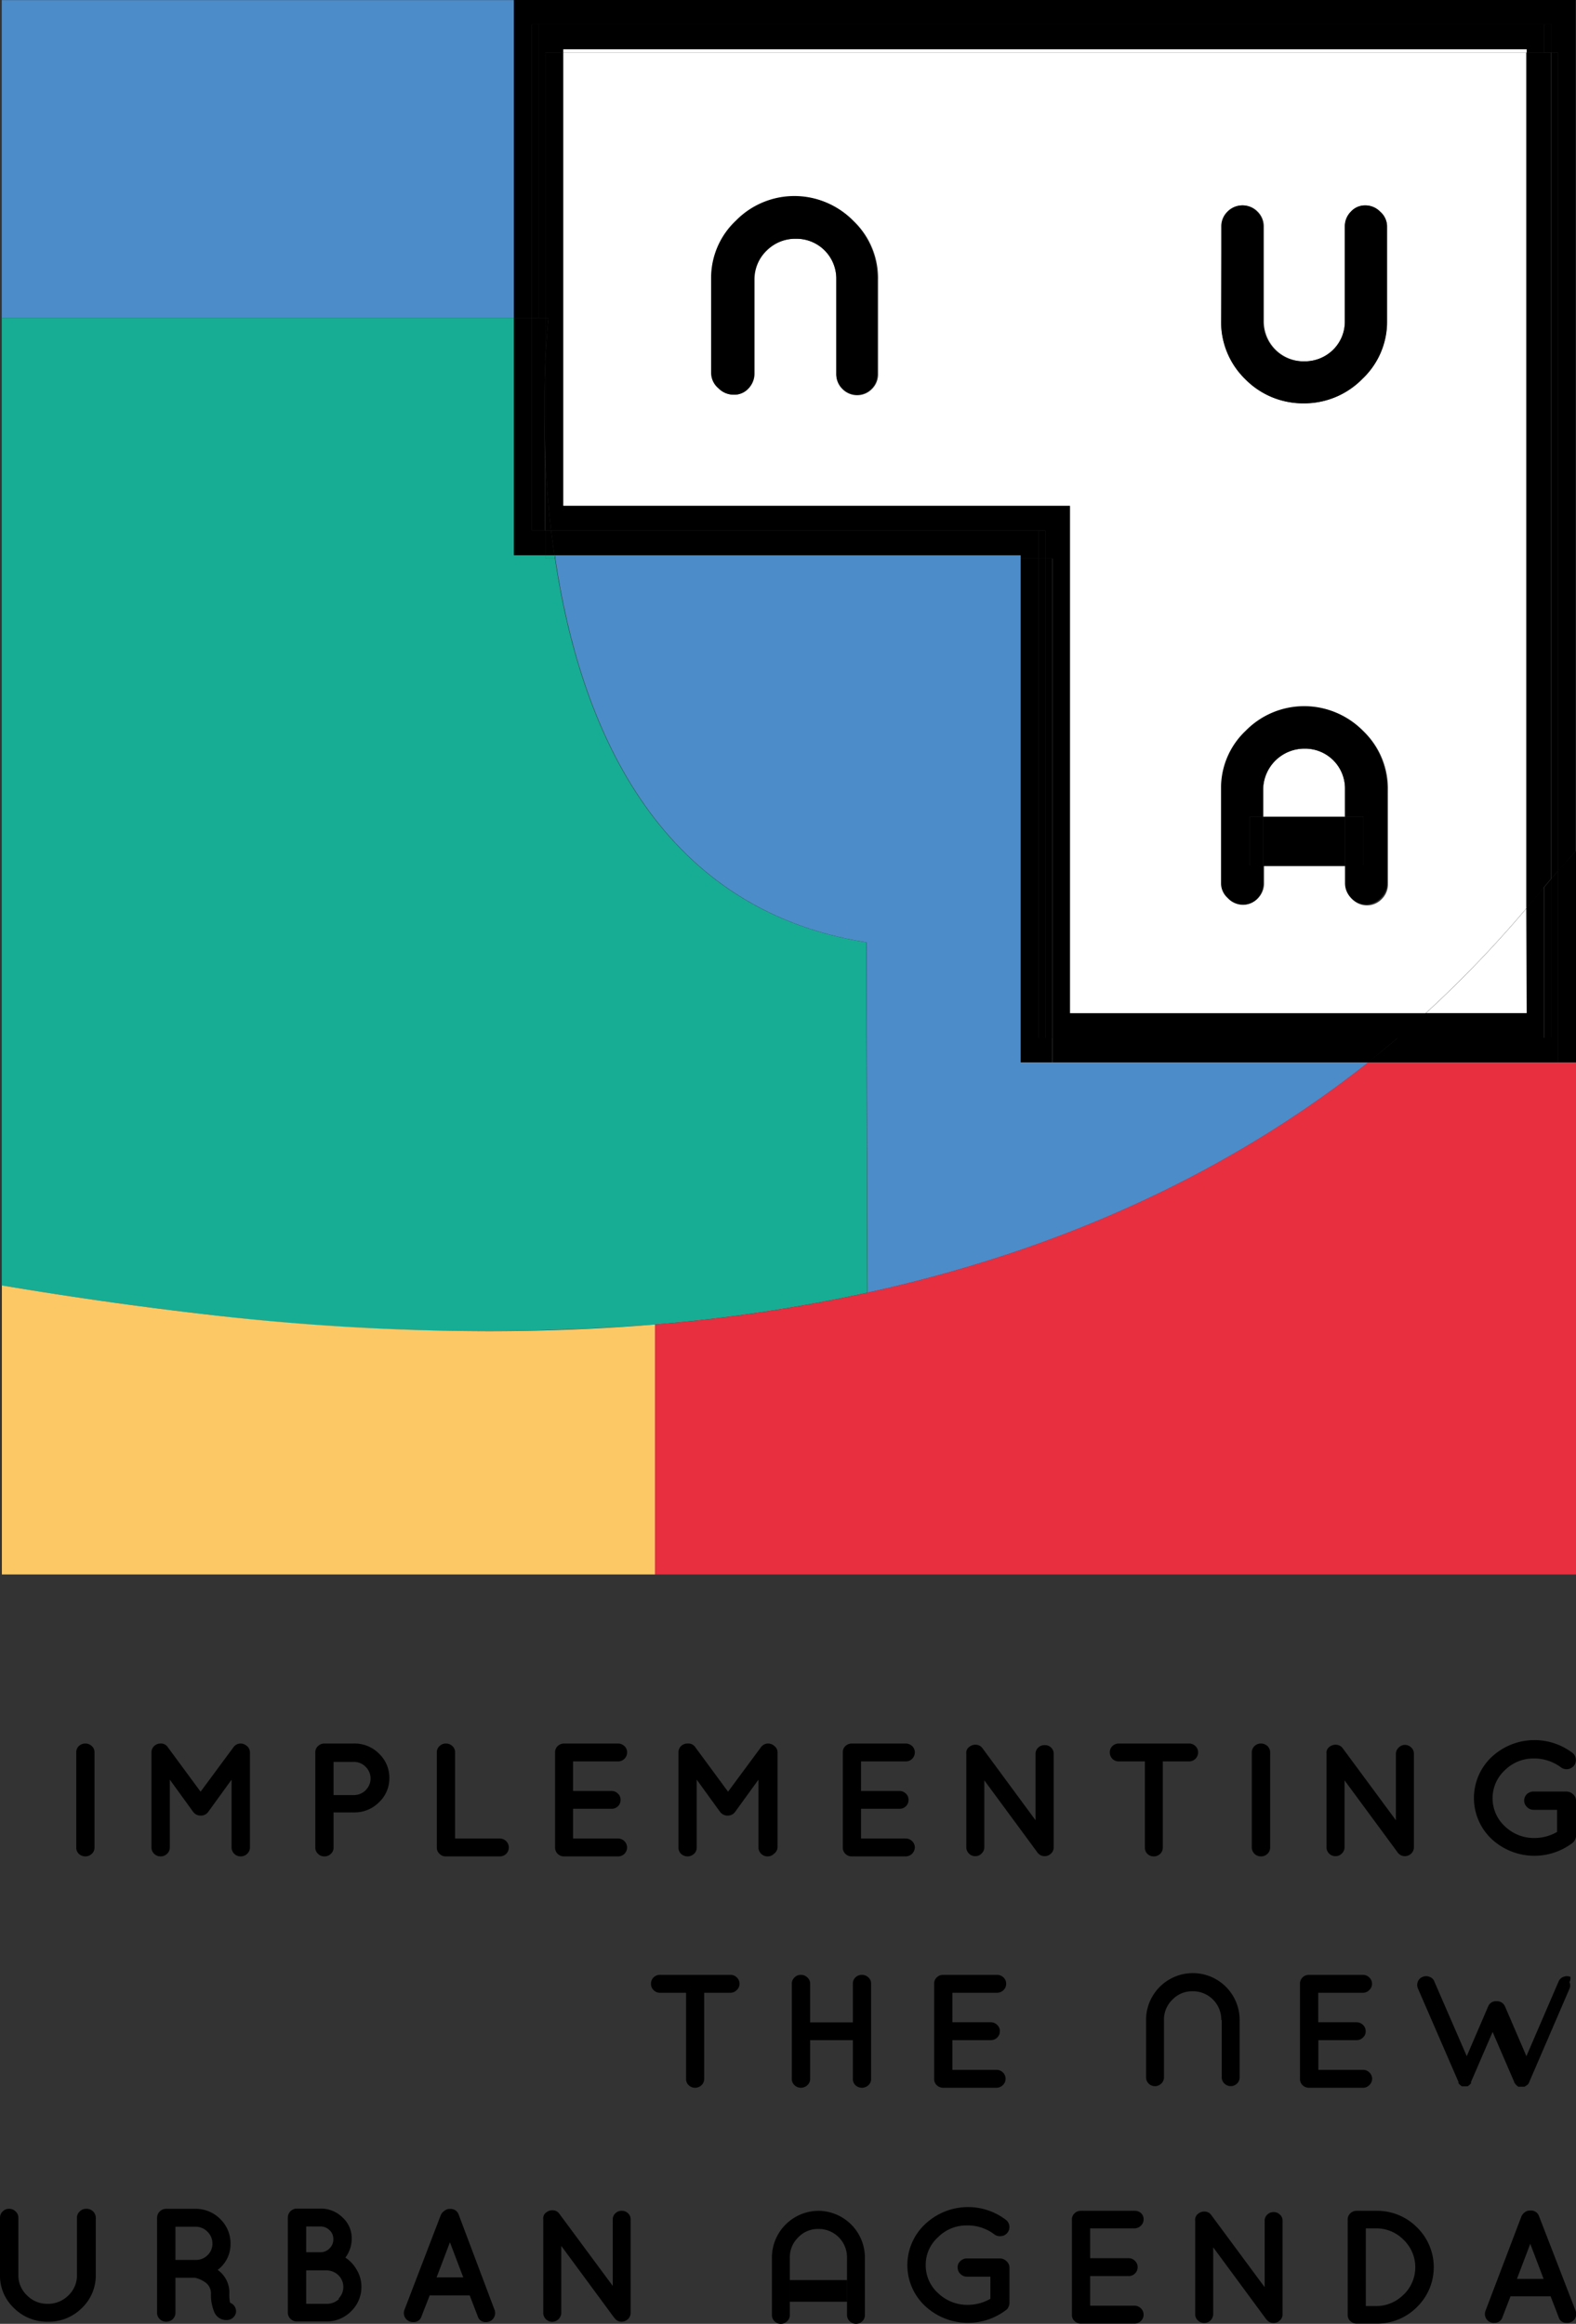 <svg xmlns="http://www.w3.org/2000/svg" viewBox="0 0 134.75 198.66"><rect x="0" y="0" width="134.75" height="198.66" fill="#333333" stroke="none"/><defs><style>.cls-1{fill:none;}.cls-2{fill:#4c8cc8;}.cls-3{fill:#17ad94;}.cls-4{fill:#e72f40;}.cls-5{fill:#fcc866;}.cls-6{fill:#fff;}</style></defs><title>Logo_NUA_Col_Pos</title><g id="Camada_2" data-name="Camada 2"><g id="Camada_1-2" data-name="Camada 1"><path class="cls-1" d="M72.42,193A2.42,2.42,0,0,0,70,190.55a2.33,2.33,0,0,0-1.73.72,2.36,2.36,0,0,0-.72,1.73v1.92h4.9Z"/><path class="cls-1" d="M117.66,190.5h-.88v6.58h.88a3.26,3.26,0,0,0,2.37-1,3.25,3.25,0,0,0,0-4.65A3.25,3.25,0,0,0,117.66,190.5Z"/><path class="cls-1" d="M27.94,194.09H26.18V197h1.76a1.46,1.46,0,0,0,1-.43,1.41,1.41,0,0,0,0-2A1.5,1.5,0,0,0,27.94,194.09Z"/><path class="cls-1" d="M16.73,190.36H15v2.84h1.73a1.4,1.4,0,0,0,1-.42,1.33,1.33,0,0,0,.43-1,1.38,1.38,0,0,0-.43-1A1.4,1.4,0,0,0,16.73,190.36Z"/><path class="cls-1" d="M28.18,192.23a1.06,1.06,0,0,0,.32-.78,1,1,0,0,0-.32-.77,1.06,1.06,0,0,0-.79-.32H26.18v2.2h1.21A1.07,1.07,0,0,0,28.18,192.23Z"/><polygon class="cls-1" points="129.7 194.82 131.98 194.82 130.84 191.86 129.7 194.82"/><path class="cls-1" d="M30.26,150.58H28.52v2.84h1.74a1.44,1.44,0,0,0,1-.41,1.39,1.39,0,0,0,0-2A1.41,1.41,0,0,0,30.26,150.58Z"/><polygon class="cls-1" points="37.33 194.69 39.61 194.69 38.47 191.72 37.33 194.69"/><path d="M62.43,168.83h-6a.74.74,0,0,0-.55.22.72.72,0,0,0-.22.54.73.73,0,0,0,.22.54.75.75,0,0,0,.55.23h2.23v7.36a.73.73,0,0,0,.22.54.8.8,0,0,0,.55.22.78.78,0,0,0,.55-.22.74.74,0,0,0,.23-.54v-7.36h2.24a.74.74,0,0,0,.54-.23.71.71,0,0,0,.24-.54.73.73,0,0,0-.23-.54A.74.74,0,0,0,62.43,168.83Z"/><path d="M73.69,168.83a.75.75,0,0,0-.55.22.72.72,0,0,0-.22.54v3.3H69.27v-3.3a.7.7,0,0,0-.24-.54.75.75,0,0,0-.55-.22.74.74,0,0,0-.55.22.73.73,0,0,0-.23.54v8.13a.74.74,0,0,0,.23.54.78.78,0,0,0,.55.22.8.8,0,0,0,.55-.22.71.71,0,0,0,.24-.54v-3.31h3.65v3.31a.73.73,0,0,0,.22.54.81.81,0,0,0,1.11,0,.7.7,0,0,0,.23-.54v-8.13a.69.69,0,0,0-.23-.54A.76.76,0,0,0,73.69,168.83Z"/><path d="M85.25,170.36a.78.78,0,0,0,.55-.23.74.74,0,0,0,.23-.54.73.73,0,0,0-.23-.54.77.77,0,0,0-.55-.22H80.64a.75.75,0,0,0-.55.22.72.72,0,0,0-.22.54v8.13a.73.73,0,0,0,.22.54.8.8,0,0,0,.55.22l0,0,0,0h4.56a.78.78,0,0,0,.55-.23.75.75,0,0,0,0-1.08.77.77,0,0,0-.55-.22H81.43v-2.54h3.29a.76.76,0,0,0,.55-.23.73.73,0,0,0,.22-.54.7.7,0,0,0-.23-.53.76.76,0,0,0-.54-.23H81.43v-2.52Z"/><path d="M117.08,178.25a.73.73,0,0,0,0-1.08.73.73,0,0,0-.54-.22h-3.82v-2.54H116a.74.74,0,0,0,.54-.23.7.7,0,0,0,.23-.54.74.74,0,0,0-.23-.53.78.78,0,0,0-.54-.23h-3.29v-2.52h3.82a.74.74,0,0,0,.54-.23.71.71,0,0,0,.24-.54.7.7,0,0,0-.24-.54.73.73,0,0,0-.54-.22h-4.61a.74.74,0,0,0-.55.22.72.72,0,0,0-.22.54v8.13a.73.73,0,0,0,.22.54.78.78,0,0,0,.55.22v0l0,0h4.57A.74.74,0,0,0,117.08,178.25Z"/><path d="M134.27,169a.76.76,0,0,0-.59,0,.69.69,0,0,0-.42.4l-2.75,6.38-1.82-4.23a.75.75,0,0,0-.74-.47.72.72,0,0,0-.72.47l-1.82,4.23-2.77-6.38a.65.65,0,0,0-.41-.4.76.76,0,0,0-.59,0,.73.73,0,0,0-.41.4.78.78,0,0,0,0,.58l3.47,8,0,.06,0,.06v0l.08.08a.6.6,0,0,0,.12.11h0l.11.07,0,0,.09,0h0l.13,0,.13,0h0a.27.27,0,0,1,.12,0h0l.11-.08h0l.08-.07s0,0,0,0l.1-.1,0-.12,1.85-4.28,1.85,4.28a.18.18,0,0,0,.08.14.64.64,0,0,0,.18.19h0a.22.22,0,0,0,.1.07l.05,0,.1,0h0l.14,0,.13,0h0l.1,0h0l.13-.08h0l.1-.07a.08.08,0,0,0,0,0,.49.49,0,0,0,.16-.22l3.45-8a.67.67,0,0,0,0-.57A.68.68,0,0,0,134.27,169Z"/><path d="M104.46,172.68v4.9a.74.74,0,0,0,.23.54.77.77,0,0,0,1.08,0,.73.73,0,0,0,.22-.54v-4.9a4,4,0,1,0-8,0v4.9a.76.76,0,0,0,1.3.54.7.7,0,0,0,.23-.54v-4.9a2.36,2.36,0,0,1,.72-1.73,2.33,2.33,0,0,1,1.73-.72,2.42,2.42,0,0,1,2.45,2.45Z"/><path d="M7.37,188.83a.75.75,0,0,0-.55.22.71.71,0,0,0-.24.54v4.9a2.34,2.34,0,0,1-.73,1.74,2.44,2.44,0,0,1-1.78.72,2.41,2.41,0,0,1-1.77-.73,2.34,2.34,0,0,1-.73-1.73v-4.9a.71.71,0,0,0-.24-.54.75.75,0,0,0-.55-.22.74.74,0,0,0-.55.22.74.74,0,0,0-.23.54v4.9a3.79,3.79,0,0,0,1.19,2.82,4,4,0,0,0,2.88,1.17A4,4,0,0,0,7,197.31a3.84,3.84,0,0,0,1.19-2.82v-4.9a.77.77,0,0,0-.78-.76Z"/><path d="M19.67,196.86a3.38,3.38,0,0,1-.06-.81,2.36,2.36,0,0,0-1-2,2.73,2.73,0,0,0,1.1-2.19,2.9,2.9,0,0,0-.88-2.16,2.94,2.94,0,0,0-2.14-.87H14.21a.77.77,0,0,0-.78.76v8.13a.74.74,0,0,0,.23.54.78.78,0,0,0,.55.22.82.82,0,0,0,.56-.22.74.74,0,0,0,.23-.54v-3h1.66a2.29,2.29,0,0,1,.79.33,1.16,1.16,0,0,1,.59,1,3.74,3.74,0,0,0,.3,1.65,1.11,1.11,0,0,0,1,.64h0a.82.82,0,0,0,.69-.32.7.7,0,0,0,.11-.68A.76.76,0,0,0,19.67,196.86Zm-1.91-4.08a1.4,1.4,0,0,1-1,.42H15v-2.84h1.73a1.4,1.4,0,0,1,1,.42,1.38,1.38,0,0,1,.43,1A1.33,1.33,0,0,1,17.76,192.78Z"/><path d="M29.53,193a2.68,2.68,0,0,0,.54-1.68,2.38,2.38,0,0,0-.78-1.75,2.62,2.62,0,0,0-1.9-.76h-2a.77.77,0,0,0-.78.76v8.13a.74.74,0,0,0,.23.54.78.78,0,0,0,.55.22l0,0,0,0h2.49a2.94,2.94,0,0,0,2.14-.87,2.87,2.87,0,0,0,.88-2.1,2.77,2.77,0,0,0-.39-1.43A3,3,0,0,0,29.53,193Zm-3.35-2.66h1.21a1.06,1.06,0,0,1,.79.32,1,1,0,0,1,.32.77,1.06,1.06,0,0,1-.32.78,1.07,1.07,0,0,1-.79.33H26.18ZM29,196.52a1.46,1.46,0,0,1-1,.43H26.18v-2.86h1.76a1.5,1.5,0,0,1,1,.42,1.41,1.41,0,0,1,0,2Z"/><path d="M39.22,189.33a.72.72,0,0,0-.75-.49A.69.69,0,0,0,38,189a.83.83,0,0,0-.31.36l-3.11,8.11a.76.76,0,0,0,.08.7.78.78,0,0,0,.7.34.68.68,0,0,0,.68-.49l.7-1.79h3.42l.69,1.79a.67.67,0,0,0,.67.49.77.77,0,0,0,.78-1Zm-1.89,5.36,1.14-3,1.14,3Z"/><path d="M53.15,189a.73.73,0,0,0-.54.22.69.69,0,0,0-.22.52v5.68l-4.56-6.16a.69.69,0,0,0-.49-.3.82.82,0,0,0-.61.16.62.62,0,0,0-.28.61v8a.74.74,0,0,0,.23.54.77.77,0,0,0,.54.22.79.79,0,0,0,.77-.76V192l4.51,6.12.07.08a.71.71,0,0,0,.56.28.82.82,0,0,0,.56-.22.74.74,0,0,0,.23-.54v-8a.7.7,0,0,0-.23-.52A.76.76,0,0,0,53.15,189Z"/><path d="M85.49,193.07H82.68a.78.78,0,0,0-.57.23.68.68,0,0,0-.23.54.77.77,0,0,0,.24.56.79.79,0,0,0,.56.23h2v1.89a3.89,3.89,0,0,1-1.93.52,3.61,3.61,0,0,1-2.54-1,3.19,3.19,0,0,1-1.06-2.4,3.15,3.15,0,0,1,1.06-2.39,3.4,3.4,0,0,1,2.42-1A3.76,3.76,0,0,1,85,191a.78.78,0,0,0,.61.16.73.73,0,0,0,.53-.29.78.78,0,0,0-.15-1.11,5.34,5.34,0,0,0-6.89.38,4.79,4.79,0,0,0,0,7,5.38,5.38,0,0,0,6.88.37.63.63,0,0,0,.26-.33h0a.67.67,0,0,0,.07-.31v-3a.71.71,0,0,0-.24-.55A.81.81,0,0,0,85.49,193.07Z"/><path d="M97,190.5a.78.78,0,0,0,.55-.23.74.74,0,0,0,.23-.54.71.71,0,0,0-.23-.54A.77.77,0,0,0,97,189H92.42a.75.75,0,0,0-.55.22.7.7,0,0,0-.22.54v8.13a.69.69,0,0,0,.22.53.75.75,0,0,0,.55.22H97a.77.77,0,0,0,.55-.22.75.75,0,0,0,0-1.08.78.78,0,0,0-.55-.23H93.21v-2.53H96.5a.76.76,0,0,0,.55-.23.73.73,0,0,0,.22-.54.7.7,0,0,0-.23-.53.72.72,0,0,0-.54-.23H93.21V190.5Z"/><path d="M108.89,189.11a.73.73,0,0,0-.54.22.69.69,0,0,0-.22.52v5.68l-4.56-6.16a.69.69,0,0,0-.49-.3.82.82,0,0,0-.61.16.64.64,0,0,0-.28.61v8a.7.7,0,0,0,.23.53.77.77,0,0,0,1.31-.53v-5.72l4.51,6.12.07.08a.73.73,0,0,0,.56.27.76.76,0,0,0,.56-.22.67.67,0,0,0,.23-.53v-8a.66.66,0,0,0-.23-.52A.73.73,0,0,0,108.89,189.11Z"/><path d="M117.66,189H116a.75.75,0,0,0-.55.22.7.7,0,0,0-.22.54v8.13a.69.69,0,0,0,.22.53.75.75,0,0,0,.55.22h1.67a4.79,4.79,0,0,0,3.48-1.41,4.76,4.76,0,0,0,0-6.82A4.79,4.79,0,0,0,117.66,189Zm2.37,7.14a3.26,3.26,0,0,1-2.37,1h-.88V190.5h.88a3.25,3.25,0,0,1,2.37,1,3.25,3.25,0,0,1,0,4.65Z"/><path d="M131.59,189.46a.71.71,0,0,0-.75-.48.68.68,0,0,0-.45.13.92.92,0,0,0-.3.35L127,197.58a.76.76,0,0,0,.78,1,.69.69,0,0,0,.68-.48l.69-1.79h3.43l.69,1.79a.66.66,0,0,0,.67.48.77.77,0,0,0,.7-.33.76.76,0,0,0,.08-.7Zm-1.89,5.36,1.14-3,1.14,3Z"/><path d="M70,189a4,4,0,0,0-4,4v4.9a.76.76,0,0,0,1.3.54.7.7,0,0,0,.23-.54v-1.13h0v-1.85h0V193a2.36,2.36,0,0,1,.72-1.73,2.33,2.33,0,0,1,1.73-.72A2.42,2.42,0,0,1,72.42,193v1.92h0v1.85h0v1.13a.74.74,0,0,0,.23.54.77.77,0,0,0,1.08,0,.73.73,0,0,0,.22-.54V193a4,4,0,0,0-4-4Z"/><rect x="67.52" y="194.92" width="4.9" height="1.85"/><rect x="72.42" y="194.92" width="0.03" height="1.85"/><rect x="67.48" y="194.92" width="0.04" height="1.85"/><path d="M6.74,149.27a.73.73,0,0,0-.22.54v8.13a.73.73,0,0,0,.22.54.81.81,0,0,0,1.11,0,.7.7,0,0,0,.23-.54v-8.13a.7.7,0,0,0-.23-.54.81.81,0,0,0-1.11,0Z"/><path d="M20.59,149.05h0a.76.76,0,0,0-.63.32l-2.81,3.8-2.8-3.8a.7.7,0,0,0-.62-.32h0a.78.78,0,0,0-.55.22.74.74,0,0,0-.23.54v8.13a.77.77,0,0,0,.78.76.75.75,0,0,0,.55-.22.71.71,0,0,0,.24-.54v-5.8l2,2.76a.77.77,0,0,0,.65.31h0a.75.75,0,0,0,.63-.31l2-2.76v5.8a.77.77,0,0,0,.78.76.76.76,0,0,0,.56-.23.72.72,0,0,0,.23-.53v-8.13a.7.7,0,0,0-.23-.52A.86.86,0,0,0,20.59,149.05Z"/><path d="M30.26,149.05H27.74a.78.78,0,0,0-.55.22.7.7,0,0,0-.23.54v8.13a.7.7,0,0,0,.23.54.74.74,0,0,0,.55.22.75.75,0,0,0,.55-.22.7.7,0,0,0,.23-.54v-3h1.74a2.93,2.93,0,0,0,2.14-.86,2.8,2.8,0,0,0,.89-2.08,2.84,2.84,0,0,0-.89-2.09A2.94,2.94,0,0,0,30.26,149.05Zm1,4a1.44,1.44,0,0,1-1,.41H28.52v-2.84h1.74a1.41,1.41,0,0,1,1,.42,1.39,1.39,0,0,1,0,2Z"/><path d="M42.74,157.17H38.91v-7.36a.7.7,0,0,0-.23-.54.8.8,0,0,0-.56-.22.77.77,0,0,0-.54.22.7.7,0,0,0-.23.54v8.13a.7.7,0,0,0,.23.54.73.73,0,0,0,.54.22h4.62a.76.76,0,0,0,.54-1.3A.78.78,0,0,0,42.74,157.17Z"/><path d="M52.84,150.58a.77.77,0,0,0,.55-.22.78.78,0,0,0,.23-.55.74.74,0,0,0-.23-.54.82.82,0,0,0-.55-.22H48.23a.8.8,0,0,0-.55.22.73.73,0,0,0-.22.54v8.13a.73.73,0,0,0,.22.54.75.75,0,0,0,.55.22h4.61a.76.76,0,0,0,.55-1.3.78.78,0,0,0-.55-.23H49v-2.54h3.29a.75.75,0,0,0,.55-.22.73.73,0,0,0,.22-.54.7.7,0,0,0-.23-.54.75.75,0,0,0-.54-.22H49v-2.53Z"/><path d="M66.48,157.94v-8.13a.67.67,0,0,0-.24-.52.82.82,0,0,0-.55-.24h0a.76.76,0,0,0-.63.32l-2.81,3.8-2.8-3.8a.7.7,0,0,0-.62-.32h-.05a.8.8,0,0,0-.55.22.73.73,0,0,0-.22.54v8.13a.73.73,0,0,0,.22.54.81.81,0,0,0,1.11,0,.7.7,0,0,0,.23-.54v-5.8l2,2.76a.77.77,0,0,0,.65.31h0a.75.75,0,0,0,.63-.31l2-2.76v5.8a.77.77,0,0,0,.78.76.73.73,0,0,0,.55-.23A.69.69,0,0,0,66.48,157.94Z"/><path d="M78.22,157.94a.74.74,0,0,0-.23-.54.78.78,0,0,0-.55-.23H73.62v-2.54h3.29a.75.75,0,0,0,.55-.22.73.73,0,0,0,.22-.54.7.7,0,0,0-.23-.54.75.75,0,0,0-.54-.22H73.62v-2.53h3.82a.77.77,0,0,0,.55-.22.78.78,0,0,0,.23-.55.74.74,0,0,0-.23-.54.82.82,0,0,0-.55-.22H72.83a.8.8,0,0,0-.55.22.73.73,0,0,0-.22.54v8.13a.73.73,0,0,0,.22.54.75.75,0,0,0,.55.22h4.61a.79.79,0,0,0,.78-.76Z"/><path d="M89.3,149.19a.73.73,0,0,0-.54.22.71.71,0,0,0-.22.53v5.67L84,149.45a.71.71,0,0,0-.49-.29.82.82,0,0,0-.61.16.62.62,0,0,0-.28.6v8a.74.74,0,0,0,.23.54.73.73,0,0,0,.54.22.7.7,0,0,0,.54-.23.72.72,0,0,0,.23-.53v-5.72l4.51,6.12a.36.36,0,0,0,.07.09.73.73,0,0,0,.56.27.76.76,0,0,0,.56-.22.7.7,0,0,0,.23-.54v-8a.68.68,0,0,0-.23-.53A.73.73,0,0,0,89.3,149.19Z"/><path d="M98.1,158.48a.74.74,0,0,0,.55.22.77.77,0,0,0,.55-.22.73.73,0,0,0,.22-.54v-7.36h2.24a.77.77,0,0,0,.55-.22.78.78,0,0,0,.23-.55.74.74,0,0,0-.23-.54.78.78,0,0,0-.55-.22h-6a.8.8,0,0,0-.55.22.73.73,0,0,0-.22.54.77.77,0,0,0,.22.55.75.75,0,0,0,.55.22h2.23v7.36A.74.74,0,0,0,98.1,158.48Z"/><path d="M107.26,149.27a.74.74,0,0,0-.23.54v8.13a.77.77,0,0,0,.78.76.78.78,0,0,0,.56-.22.74.74,0,0,0,.23-.54v-8.13a.74.74,0,0,0-.23-.54.82.82,0,0,0-.56-.22A.78.78,0,0,0,107.26,149.27Z"/><path d="M119.58,149.41a.72.72,0,0,0-.23.53v5.67l-4.55-6.16a.74.74,0,0,0-.49-.29.86.86,0,0,0-.62.16.62.62,0,0,0-.27.6v8a.73.73,0,0,0,.22.54.77.77,0,0,0,.55.22.7.7,0,0,0,.54-.23.72.72,0,0,0,.23-.53v-5.72l4.51,6.12a.36.36,0,0,0,.07.09.73.73,0,0,0,.56.27.78.78,0,0,0,.56-.22.74.74,0,0,0,.23-.54v-8a.72.72,0,0,0-.23-.53.76.76,0,0,0-.54-.22A.73.73,0,0,0,119.58,149.41Z"/><path d="M133.93,153.16h-2.8a.81.81,0,0,0-.58.22.75.75,0,0,0-.23.55.74.74,0,0,0,.24.55.78.78,0,0,0,.57.24h2v1.89a3.86,3.86,0,0,1-1.93.52,3.58,3.58,0,0,1-2.53-1,3.26,3.26,0,0,1,0-4.8,3.45,3.45,0,0,1,2.42-1,3.83,3.83,0,0,1,2.35.74.81.81,0,0,0,1.14-.13.75.75,0,0,0,.15-.58.72.72,0,0,0-.31-.53,5.37,5.37,0,0,0-6.89.38,4.82,4.82,0,0,0,0,7,5.38,5.38,0,0,0,6.88.37.82.82,0,0,0,.27-.33v0a.6.6,0,0,0,.07-.3v-3a.72.72,0,0,0-.24-.55A.81.81,0,0,0,133.93,153.16Z"/><path class="cls-2" d="M117,90.82l-.37.29c-9.43,7.39-23.08,15.14-42.46,19.4l-.08-29.95c-18.19-2.87-24.55-19-26.61-32.81,0-.1,0-.2-.05-.29H87.28V90.82Z"/><rect class="cls-2" x="0.15" y="0.01" width="43.79" height="27.17"/><path class="cls-3" d="M46.63,47.46v.29h.81c0-.1,0-.2,0-.29Z"/><path class="cls-3" d="M56,113.23h0a139.21,139.21,0,0,0,18.15-2.72l-.08-29.95c-18.2-2.87-24.56-19-26.62-32.81h-.81v-.29H43.94V27.18H.15v82.71c5.36.9,10.92,1.71,16.72,2.39A196.61,196.61,0,0,0,56,113.23Z"/><path class="cls-4" d="M134.75,90.82V134.6H56V113.23a139,139,0,0,0,18.15-2.72c19.38-4.26,33-12,42.46-19.4l.37-.29Z"/><path class="cls-5" d="M56,113.23V134.6H.16V109.89c5.36.9,10.91,1.71,16.72,2.39A211.09,211.09,0,0,0,41.7,113.8C46.7,113.8,51.46,113.6,56,113.23Z"/><path class="cls-6" d="M91.48,43.25V86.61H121.9a97.86,97.86,0,0,0,8.64-9V4.5H48.15V43.25Zm13-23.89A1.75,1.75,0,0,1,105,18.1a1.76,1.76,0,0,1,2.54,0,1.75,1.75,0,0,1,.52,1.26v8.08a3.41,3.41,0,0,0,3.45,3.45,3.44,3.44,0,0,0,2.48-1A3.38,3.38,0,0,0,115,27.44V19.36a1.78,1.78,0,0,1,.51-1.26,1.63,1.63,0,0,1,1.23-.54,1.77,1.77,0,0,1,1.28.54,1.67,1.67,0,0,1,.56,1.26v8.08a6.71,6.71,0,0,1-2.11,4.95,7,7,0,0,1-10,0,6.77,6.77,0,0,1-2.07-5Zm0,48.11a6.71,6.71,0,0,1,2.11-4.95,7,7,0,0,1,10,0,6.78,6.78,0,0,1,2.08,5v8.08a1.77,1.77,0,0,1-.53,1.26,1.75,1.75,0,0,1-2.53,0,1.77,1.77,0,0,1-.53-1.26V74h-7v1.51a1.83,1.83,0,0,1-.5,1.26,1.64,1.64,0,0,1-1.24.54,1.79,1.79,0,0,1-1.28-.54,1.69,1.69,0,0,1-.56-1.26ZM63,18.91a7,7,0,0,1,10,0,6.74,6.74,0,0,1,2.08,5v8.08a1.76,1.76,0,0,1-.52,1.26,1.76,1.76,0,0,1-2.54,0,1.76,1.76,0,0,1-.52-1.26V23.86A3.41,3.41,0,0,0,68,20.41a3.48,3.48,0,0,0-2.49,1,3.41,3.41,0,0,0-1.06,2.45v8.08A1.79,1.79,0,0,1,64,33.2a1.63,1.63,0,0,1-1.23.54,1.79,1.79,0,0,1-1.29-.54,1.73,1.73,0,0,1-.56-1.26V23.86A6.72,6.72,0,0,1,63,18.91Z"/><rect class="cls-6" x="48.15" y="4.21" width="82.39" height="0.29"/><path class="cls-6" d="M115,67.47A3.41,3.41,0,0,0,111.55,64,3.53,3.53,0,0,0,108,67.47v2.36h7Z"/><path class="cls-6" d="M130.54,77.63a97.86,97.86,0,0,1-8.64,9h8.64Z"/><rect x="43.94" width="90.81" height="0.01"/><rect x="88.79" y="45.36" width="0.59" height="2.39"/><rect x="45.47" y="2.1" width="0.57" height="25.07"/><path d="M45.47,27.18V2.1h87.17V4.5h.56v70c.39-.45.74-.84,1-1.15l.52-.56V0H43.94V27.18Z"/><path d="M119.52,88.72H90v2.1h27C117.85,90.11,118.7,89.41,119.52,88.72Z"/><path d="M133.2,74.46V4.5h-.56V75.13Z"/><rect x="88.79" y="47.75" width="0.59" height="40.97"/><polygon points="89.38 88.72 88.79 88.72 88.79 47.75 87.27 47.75 87.27 90.82 89.95 90.82 89.95 88.72 89.38 88.72"/><path d="M88.79,45.36H47.12c.09.69.18,1.39.28,2.1H87.27v.29h1.52Z"/><path d="M47.12,45.36h-.49v2.1h.77C47.3,46.75,47.21,46.05,47.12,45.36Z"/><rect x="45.47" y="27.18" width="0.57" height="18.18"/><polygon points="46.04 45.35 45.47 45.35 45.47 27.18 43.94 27.18 43.94 47.46 46.63 47.46 46.63 45.35 46.04 45.35"/><path d="M132.64,88.72H119.52c-.82.69-1.67,1.39-2.56,2.1H133.2V74.46l-.56.67Z"/><path d="M133.2,74.46V90.82h1.55V72.75l-.52.56C133.94,73.62,133.59,74,133.2,74.46Z"/><path d="M132,75.85V4.5h-1.5V77.63C131.09,77,131.59,76.39,132,75.85Z"/><path d="M46.63,39.28V30.85C46.53,33,46.48,35.9,46.63,39.28Z"/><path d="M132,75.85l.6-.72V4.5H132Z"/><rect x="132.04" y="2.1" width="0.6" height="2.39"/><polygon points="46.63 27.18 46.63 4.5 48.15 4.5 48.15 4.21 130.54 4.21 130.54 4.5 132.04 4.5 132.04 2.1 46.04 2.1 46.04 27.18 46.63 27.18"/><rect x="89.38" y="47.75" width="0.58" height="40.97"/><path d="M89.38,45.36v2.39H90v41h29.57c.83-.71,1.63-1.41,2.38-2.11H91.48V43.25H48.15V4.5H46.63V27.18h.27s-.16,1.37-.27,3.67v8.43c.09,1.9.24,3.95.49,6.08H89.38Z"/><path d="M46.63,45.36h.49c-.25-2.13-.4-4.18-.49-6.08Z"/><path d="M46.63,30.85V27.18H46V45.36h.59V39.28C46.48,35.9,46.53,33,46.63,30.85Z"/><path d="M46.9,27.18h-.27v3.67C46.74,28.55,46.9,27.18,46.9,27.18Z"/><path d="M130.54,86.61H121.9c-.75.7-1.55,1.4-2.38,2.11H132V75.85c-.45.54-.95,1.14-1.5,1.78Z"/><path d="M132.64,88.72V75.13l-.6.72V88.72Z"/><path d="M61.43,33.2a1.79,1.79,0,0,0,1.29.54A1.63,1.63,0,0,0,64,33.2a1.79,1.79,0,0,0,.51-1.26V23.86a3.41,3.41,0,0,1,1.06-2.45,3.48,3.48,0,0,1,2.49-1,3.41,3.41,0,0,1,3.45,3.45v8.08A1.76,1.76,0,0,0,72,33.2a1.76,1.76,0,0,0,2.54,0A1.76,1.76,0,0,0,75,31.94V23.86a6.74,6.74,0,0,0-2.08-5,7,7,0,0,0-10,0,6.72,6.72,0,0,0-2.12,4.95v8.08A1.73,1.73,0,0,0,61.43,33.2Z"/><path d="M111.49,34.47a6.89,6.89,0,0,0,5-2.08,6.71,6.71,0,0,0,2.11-4.95V19.36A1.67,1.67,0,0,0,118,18.1a1.77,1.77,0,0,0-1.28-.54,1.63,1.63,0,0,0-1.23.54,1.78,1.78,0,0,0-.51,1.26v8.08A3.38,3.38,0,0,1,114,29.89a3.44,3.44,0,0,1-2.48,1A3.41,3.41,0,0,1,108,27.44V19.36a1.75,1.75,0,0,0-.52-1.26,1.76,1.76,0,0,0-2.54,0,1.75,1.75,0,0,0-.52,1.26v8.08a6.77,6.77,0,0,0,2.07,5A6.85,6.85,0,0,0,111.49,34.47Z"/><path d="M106.26,77.35a1.64,1.64,0,0,0,1.24-.54,1.83,1.83,0,0,0,.5-1.26V74h-1.13V69.83H108V67.47A3.53,3.53,0,0,1,111.55,64,3.41,3.41,0,0,1,115,67.47v2.36h1.58V74H115v1.51a1.77,1.77,0,0,0,.53,1.26,1.75,1.75,0,0,0,2.53,0,1.77,1.77,0,0,0,.53-1.26V67.47a6.78,6.78,0,0,0-2.08-5,7,7,0,0,0-10,0,6.71,6.71,0,0,0-2.11,4.95v8.08a1.69,1.69,0,0,0,.56,1.26A1.79,1.79,0,0,0,106.26,77.35Z"/><rect x="108" y="69.83" width="7" height="4.21"/><rect x="115" y="69.83" width="1.58" height="4.21"/><rect x="106.87" y="69.83" width="1.13" height="4.21"/></g></g></svg>